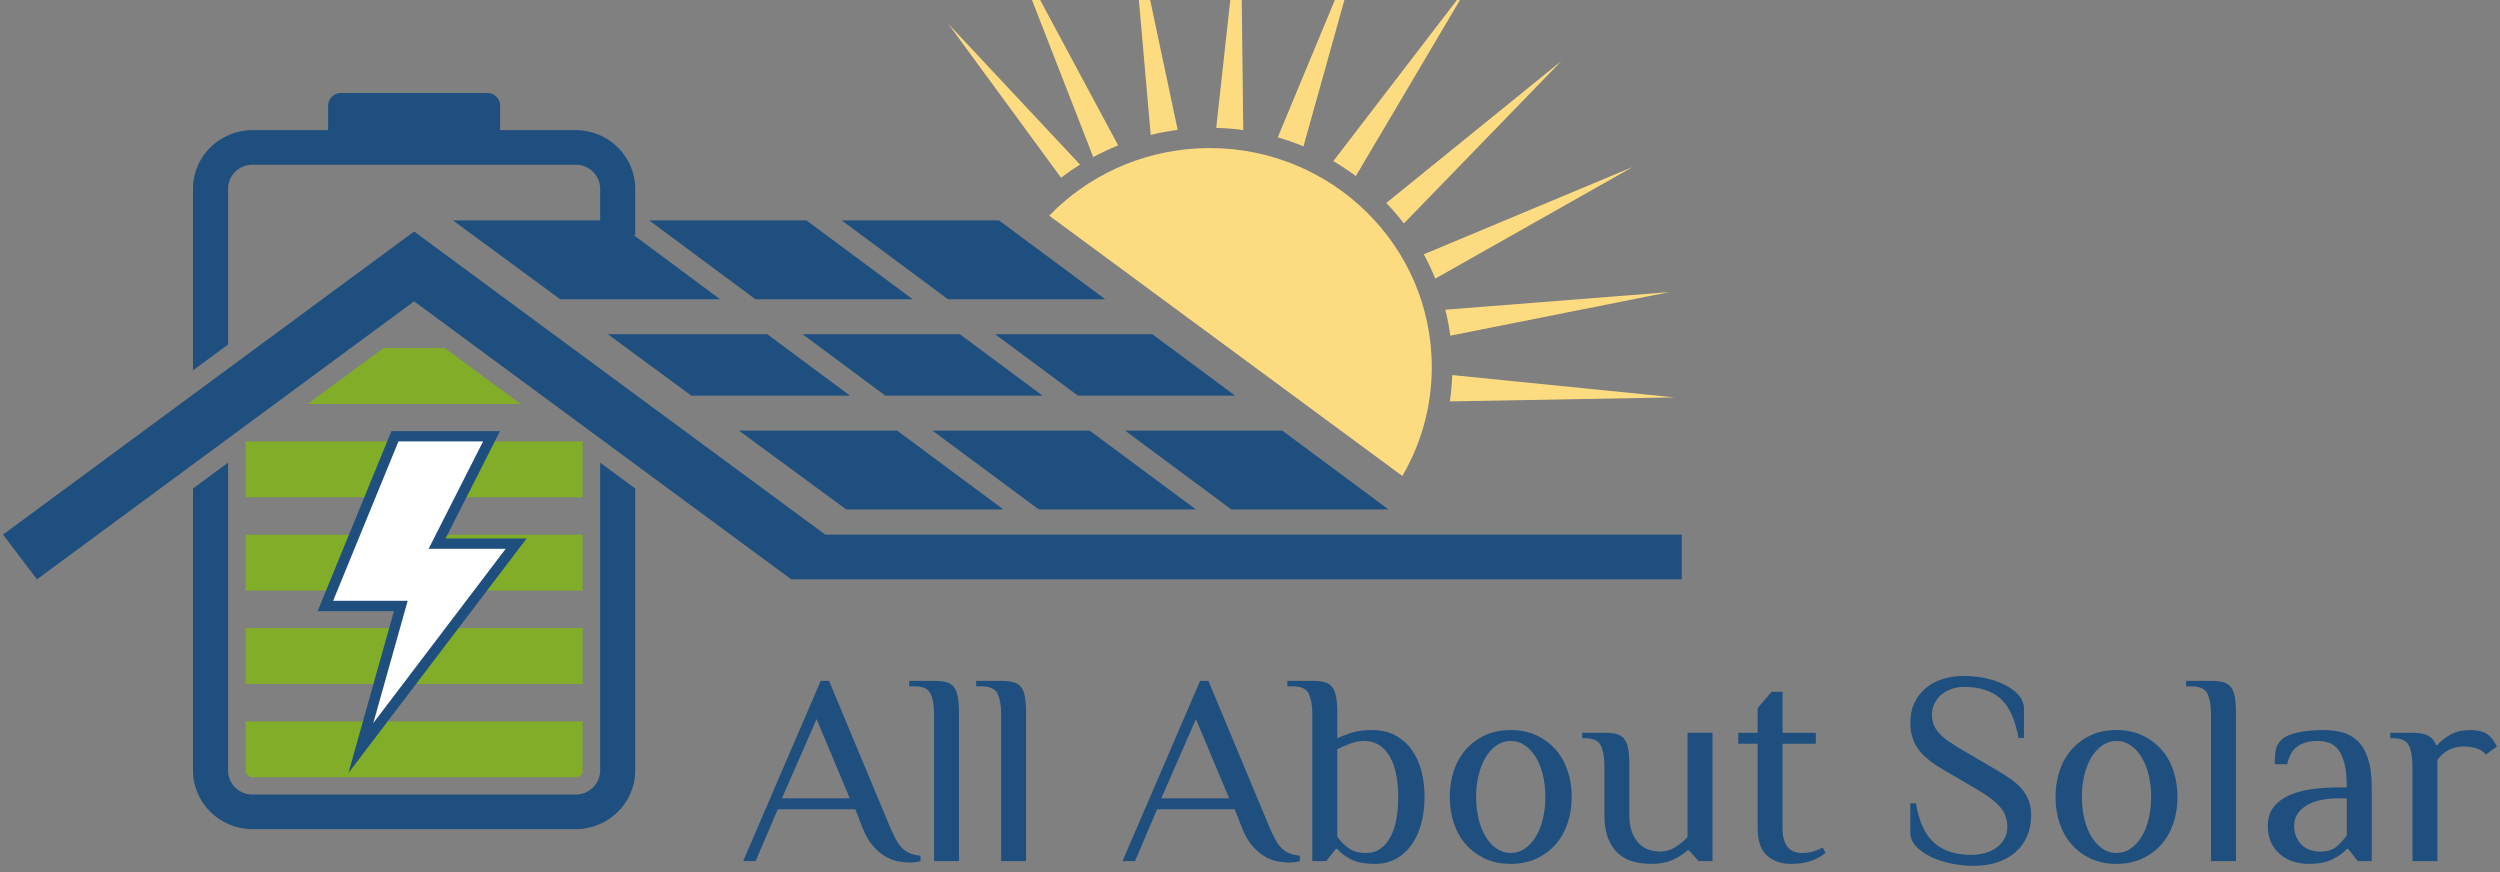 <svg width="149" height="52" viewBox="0 0 149 52" fill="none" xmlns="http://www.w3.org/2000/svg">
<rect x="0" y="0" width="149" height="52" fill="#808080" stroke="none"/>
<path fill-rule="evenodd" clip-rule="evenodd" d="M34.725 42.996V45.926C34.725 46.146 34.542 46.326 34.319 46.326H15.044C14.82 46.326 14.638 46.146 14.638 45.926V42.996H34.725ZM31.026 24.077H18.337L22.855 20.746H26.508L31.026 24.077ZM34.725 26.309V29.639H14.638V26.309H34.725ZM34.725 31.871V35.201H14.638V31.871H34.725ZM34.725 37.433V40.763H14.638V37.433H34.725Z" fill="#81AD28"/>
<path fill-rule="evenodd" clip-rule="evenodd" d="M15.043 7.756H19.557V6.286C19.557 5.876 19.897 5.542 20.312 5.542H29.049C29.465 5.542 29.804 5.877 29.804 6.286V7.756H34.318C36.265 7.756 37.859 9.327 37.859 11.247V14.024C37.179 13.868 36.477 13.798 35.769 13.817V11.248C35.769 10.46 35.116 9.817 34.318 9.817H15.043C14.245 9.817 13.592 10.46 13.592 11.248V20.533L11.502 22.073V11.248C11.502 9.327 13.095 7.756 15.043 7.756ZM37.859 29.115V45.925C37.859 47.845 36.265 49.416 34.318 49.416H15.043C13.095 49.416 11.502 47.846 11.502 45.925V29.115L13.592 27.574V45.925C13.592 46.712 14.245 47.356 15.043 47.356H34.318C35.116 47.356 35.769 46.712 35.769 45.925V27.574L37.859 29.115Z" fill="#1E4F7E"/>
<path fill-rule="evenodd" clip-rule="evenodd" d="M73.944 -5.602L72.486 7.621C73.031 7.635 73.569 7.679 74.098 7.752L73.944 -5.602ZM56.518 1.421L64.369 9.809C63.981 10.051 63.603 10.312 63.238 10.591L56.518 1.421ZM71.451 8.841C67.927 9.011 64.794 10.524 62.534 12.853L83.58 28.368C84.8 26.276 85.447 23.826 85.319 21.236C84.961 14.039 78.753 8.49 71.451 8.841ZM99.488 17.409L86.437 20.006C86.367 19.48 86.268 18.963 86.141 18.458L99.488 17.409ZM60.217 -3.309L65.156 9.361C65.635 9.103 66.131 8.87 66.642 8.666L60.217 -3.309ZM67.402 -5.413L70.19 7.741C69.643 7.812 69.108 7.912 68.583 8.042L67.402 -5.413ZM99.799 23.684L86.553 22.354C86.535 22.884 86.488 23.408 86.412 23.923L99.799 23.684ZM97.319 9.948L85.542 16.606C85.341 16.108 85.113 15.624 84.859 15.156L97.319 9.948ZM93.069 3.627L83.671 13.319C83.345 12.893 82.995 12.484 82.624 12.096L93.069 3.627ZM87.621 -1.027L80.808 10.492C80.378 10.172 79.93 9.876 79.465 9.604L87.621 -1.027ZM81.302 -4.199L77.687 8.721C77.189 8.515 76.679 8.336 76.155 8.186L81.302 -4.199Z" fill="#FDDC81"/>
<path fill-rule="evenodd" clip-rule="evenodd" d="M50.165 13.134H59.537L65.874 17.837H56.504L50.165 13.134ZM68.678 19.918L73.613 23.581H64.245L59.309 19.918H68.678ZM76.418 25.662L82.754 30.364H73.389L67.051 25.662H76.418ZM26.992 13.134H36.585L42.921 17.837H33.391L26.992 13.134ZM45.726 19.918L50.66 23.581H41.206L36.223 19.918H45.726ZM53.465 25.662L59.802 30.364H50.437L44.038 25.662H53.465ZM38.689 13.134L45.027 17.837H54.398L48.061 13.134H38.689ZM57.202 19.918H47.833L52.769 23.581H62.136L57.202 19.918ZM64.941 25.662H55.574L61.913 30.364H71.277L64.941 25.662Z" fill="#1E4F7E"/>
<path fill-rule="evenodd" clip-rule="evenodd" d="M24.681 17.959L2.204 34.528L0.18 31.861L24.681 13.799L49.182 31.861H100.233V34.528H47.158L24.681 17.959Z" fill="#1E4F7E"/>
<path fill-rule="evenodd" clip-rule="evenodd" d="M26.555 32.093H31.385L20.768 46.069L23.479 36.422H18.931L23.328 25.695H29.8L26.555 32.093Z" fill="#1E4F7E"/>
<path fill-rule="evenodd" clip-rule="evenodd" d="M23.748 26.309H28.792L25.546 32.707H30.14L22.25 43.092L24.298 35.808H19.854L23.748 26.309Z" fill="white"/>
<path fill-rule="evenodd" clip-rule="evenodd" d="M54.861 51.325C54.673 51.379 54.453 51.407 54.2 51.407C54.013 51.407 53.795 51.385 53.547 51.341C53.3 51.298 53.046 51.203 52.788 51.056C52.529 50.91 52.276 50.696 52.028 50.414C51.78 50.131 51.568 49.757 51.392 49.29L50.979 48.232H46.355L45.033 51.325H44.29L48.915 40.58H49.41L53.044 49.29C53.175 49.594 53.299 49.852 53.415 50.063C53.53 50.275 53.66 50.446 53.803 50.576C53.946 50.706 54.1 50.804 54.265 50.869C54.431 50.934 54.629 50.977 54.86 50.999V51.325H54.861ZM46.602 47.581H50.649L48.667 42.859L46.602 47.581ZM57.156 51.325V42.534C57.156 42.132 57.134 41.804 57.09 41.549C57.046 41.294 56.966 41.093 56.851 40.947C56.735 40.8 56.581 40.703 56.389 40.654C56.196 40.605 55.956 40.58 55.67 40.58H54.184V40.906H54.514C55.01 40.906 55.326 41.055 55.464 41.354C55.601 41.652 55.67 42.046 55.67 42.534V51.325H57.156V51.325ZM61.153 51.325H59.667V42.534C59.667 42.045 59.598 41.652 59.461 41.354C59.323 41.055 59.006 40.906 58.511 40.906H58.181V40.58H59.667C59.953 40.58 60.193 40.605 60.385 40.654C60.578 40.702 60.732 40.8 60.848 40.947C60.964 41.093 61.044 41.294 61.087 41.549C61.131 41.804 61.153 42.132 61.153 42.534V51.325ZM77.471 51.325C77.284 51.379 77.064 51.407 76.811 51.407C76.623 51.407 76.406 51.385 76.158 51.341C75.91 51.298 75.657 51.203 75.398 51.056C75.139 50.91 74.886 50.696 74.639 50.414C74.391 50.131 74.179 49.757 74.003 49.29L73.59 48.232H68.965L67.644 51.325H66.901L71.526 40.58H72.021L75.654 49.29C75.787 49.594 75.91 49.852 76.026 50.063C76.141 50.275 76.271 50.446 76.414 50.576C76.557 50.706 76.711 50.804 76.876 50.869C77.042 50.934 77.24 50.977 77.471 50.999V51.325ZM69.213 47.581H73.259L71.278 42.859L69.213 47.581ZM79.701 49.86C79.866 50.109 80.084 50.335 80.353 50.535C80.623 50.736 80.983 50.837 81.435 50.837C81.765 50.837 82.049 50.749 82.285 50.576C82.522 50.403 82.72 50.166 82.88 49.868C83.04 49.569 83.155 49.216 83.227 48.809C83.298 48.402 83.334 47.965 83.334 47.499C83.334 47.032 83.296 46.595 83.219 46.188C83.141 45.781 83.02 45.428 82.855 45.13C82.69 44.831 82.478 44.595 82.219 44.422C81.96 44.248 81.644 44.16 81.27 44.16C81.016 44.16 80.755 44.212 80.485 44.315C80.216 44.419 79.954 44.529 79.701 44.649V49.86ZM78.214 42.534V51.325H79.04L79.618 50.593H79.701C79.866 50.799 80.125 51 80.477 51.195C80.83 51.39 81.314 51.488 81.931 51.488C82.426 51.488 82.858 51.382 83.227 51.17C83.596 50.959 83.905 50.674 84.152 50.316C84.4 49.958 84.587 49.537 84.714 49.054C84.84 48.571 84.903 48.053 84.903 47.5C84.903 46.946 84.84 46.428 84.714 45.945C84.587 45.462 84.394 45.041 84.135 44.683C83.877 44.325 83.552 44.04 83.161 43.829C82.77 43.617 82.305 43.511 81.765 43.511C81.303 43.511 80.906 43.563 80.576 43.666C80.246 43.769 79.954 43.88 79.701 44V42.535C79.701 42.133 79.679 41.804 79.634 41.55C79.59 41.295 79.51 41.093 79.395 40.947C79.279 40.801 79.125 40.703 78.933 40.654C78.74 40.606 78.5 40.581 78.214 40.581H76.727V40.906H77.058C77.553 40.906 77.87 41.056 78.007 41.355C78.146 41.652 78.214 42.045 78.214 42.534ZM92.104 47.499C92.104 47.032 92.055 46.596 91.956 46.189C91.857 45.782 91.717 45.429 91.535 45.13C91.353 44.832 91.135 44.596 90.882 44.422C90.629 44.248 90.348 44.161 90.04 44.161C89.732 44.161 89.451 44.248 89.198 44.422C88.945 44.596 88.728 44.832 88.546 45.13C88.364 45.429 88.224 45.782 88.124 46.189C88.025 46.596 87.976 47.032 87.976 47.499C87.976 47.966 88.025 48.403 88.124 48.81C88.224 49.217 88.364 49.569 88.546 49.868C88.728 50.167 88.945 50.403 89.198 50.577C89.451 50.75 89.732 50.837 90.04 50.837C90.348 50.837 90.629 50.75 90.882 50.577C91.135 50.403 91.353 50.167 91.535 49.868C91.717 49.569 91.857 49.217 91.956 48.81C92.055 48.403 92.104 47.966 92.104 47.499ZM86.406 47.499C86.406 46.945 86.486 46.428 86.646 45.944C86.806 45.462 87.042 45.041 87.356 44.683C87.669 44.325 88.05 44.04 88.496 43.828C88.941 43.617 89.456 43.511 90.04 43.511C90.612 43.511 91.124 43.617 91.576 43.828C92.027 44.04 92.41 44.325 92.724 44.683C93.037 45.041 93.274 45.462 93.433 45.944C93.593 46.428 93.673 46.946 93.673 47.499C93.673 48.053 93.593 48.571 93.433 49.053C93.274 49.537 93.037 49.958 92.724 50.316C92.41 50.673 92.027 50.958 91.576 51.17C91.124 51.382 90.612 51.488 90.04 51.488C89.457 51.488 88.942 51.382 88.496 51.17C88.05 50.958 87.669 50.673 87.356 50.316C87.042 49.957 86.806 49.537 86.646 49.053C86.486 48.571 86.406 48.053 86.406 47.499ZM102.064 51.325H101.238L100.659 50.674H100.577C100.368 50.88 100.082 51.067 99.718 51.236C99.355 51.403 98.925 51.488 98.43 51.488C98.078 51.488 97.733 51.447 97.397 51.366C97.062 51.284 96.761 51.132 96.498 50.91C96.233 50.687 96.021 50.386 95.862 50.006C95.702 49.626 95.622 49.143 95.622 48.556V45.626C95.622 45.138 95.553 44.744 95.415 44.446C95.278 44.147 94.961 43.998 94.466 43.998H94.3V43.673H95.621C95.908 43.673 96.147 43.697 96.34 43.746C96.533 43.795 96.687 43.892 96.803 44.039C96.918 44.185 96.998 44.386 97.042 44.641C97.086 44.896 97.108 45.225 97.108 45.626V48.556C97.108 48.969 97.16 49.314 97.265 49.59C97.37 49.867 97.508 50.092 97.678 50.266C97.848 50.439 98.041 50.564 98.257 50.641C98.471 50.716 98.694 50.754 98.925 50.754C99.255 50.754 99.561 50.667 99.842 50.494C100.123 50.32 100.368 50.119 100.577 49.891V43.672H102.064V51.325ZM104.756 44.325H103.6V43.673H104.756V42.208L105.581 41.231H106.242V43.673H108.224V44.325H106.242V49.372C106.242 50.348 106.628 50.837 107.399 50.837C107.685 50.837 107.922 50.804 108.109 50.739C108.296 50.674 108.472 50.598 108.637 50.511L108.802 50.837C108.714 50.902 108.612 50.972 108.497 51.048C108.381 51.124 108.24 51.195 108.075 51.26C107.91 51.325 107.718 51.379 107.497 51.423C107.277 51.466 107.024 51.488 106.737 51.488C106.154 51.488 105.678 51.32 105.308 50.983C104.939 50.647 104.756 50.11 104.756 49.372V44.325H104.756ZM121.057 48.59C121.057 49.046 120.977 49.458 120.817 49.828C120.658 50.196 120.43 50.514 120.132 50.78C119.835 51.046 119.474 51.249 119.051 51.39C118.626 51.532 118.15 51.602 117.622 51.602C117.17 51.602 116.722 51.556 116.276 51.463C115.829 51.371 115.428 51.238 115.07 51.064C114.712 50.891 114.421 50.682 114.194 50.438C113.968 50.193 113.855 49.919 113.855 49.615V47.873H114.186C114.373 48.969 114.737 49.756 115.279 50.234C115.819 50.711 116.556 50.95 117.487 50.95C117.77 50.95 118.04 50.915 118.298 50.844C118.554 50.774 118.783 50.668 118.978 50.526C119.177 50.385 119.337 50.212 119.455 50.006C119.576 49.8 119.637 49.56 119.637 49.289C119.637 48.812 119.485 48.405 119.182 48.068C118.88 47.732 118.425 47.39 117.82 47.043L115.789 45.855C115.084 45.442 114.586 45.025 114.294 44.601C114.003 44.178 113.856 43.662 113.856 43.054C113.856 42.631 113.933 42.251 114.088 41.914C114.241 41.578 114.459 41.288 114.74 41.043C115.02 40.8 115.356 40.612 115.747 40.482C116.138 40.352 116.575 40.287 117.06 40.287C117.468 40.287 117.883 40.33 118.307 40.417C118.732 40.503 119.114 40.631 119.455 40.799C119.796 40.967 120.077 41.173 120.298 41.418C120.518 41.662 120.628 41.935 120.628 42.24V43.982H120.298C120.11 42.886 119.755 42.104 119.229 41.638C118.706 41.171 117.977 40.938 117.049 40.938C116.807 40.938 116.573 40.976 116.342 41.051C116.114 41.127 115.91 41.236 115.736 41.377C115.56 41.518 115.417 41.692 115.31 41.898C115.2 42.104 115.145 42.332 115.145 42.581C115.145 42.82 115.183 43.032 115.26 43.216C115.337 43.4 115.453 43.574 115.607 43.737C115.761 43.9 115.953 44.06 116.185 44.217C116.416 44.375 116.68 44.54 116.978 44.714L119.009 45.902C119.361 46.109 119.667 46.306 119.926 46.497C120.185 46.687 120.396 46.887 120.562 47.099C120.727 47.311 120.85 47.536 120.933 47.775C121.016 48.015 121.057 48.286 121.057 48.59ZM128.209 47.499C128.209 47.032 128.159 46.596 128.06 46.189C127.961 45.782 127.821 45.429 127.639 45.13C127.457 44.832 127.24 44.596 126.986 44.422C126.734 44.248 126.453 44.161 126.144 44.161C125.836 44.161 125.555 44.248 125.302 44.422C125.049 44.596 124.832 44.832 124.65 45.13C124.468 45.429 124.328 45.782 124.229 46.189C124.129 46.596 124.08 47.032 124.08 47.499C124.08 47.966 124.129 48.403 124.229 48.81C124.328 49.217 124.468 49.569 124.65 49.868C124.832 50.167 125.049 50.403 125.302 50.577C125.555 50.75 125.836 50.837 126.144 50.837C126.453 50.837 126.734 50.75 126.986 50.577C127.24 50.403 127.457 50.167 127.639 49.868C127.821 49.569 127.961 49.217 128.06 48.81C128.159 48.403 128.209 47.966 128.209 47.499ZM122.51 47.499C122.51 46.945 122.59 46.428 122.75 45.944C122.91 45.462 123.147 45.041 123.46 44.683C123.774 44.325 124.154 44.04 124.6 43.828C125.045 43.617 125.56 43.511 126.144 43.511C126.716 43.511 127.228 43.617 127.68 43.828C128.131 44.04 128.514 44.325 128.828 44.683C129.141 45.041 129.378 45.462 129.538 45.944C129.697 46.428 129.777 46.946 129.777 47.499C129.777 48.053 129.697 48.571 129.538 49.053C129.378 49.537 129.141 49.958 128.828 50.316C128.514 50.673 128.131 50.958 127.68 51.17C127.228 51.382 126.716 51.488 126.144 51.488C125.561 51.488 125.046 51.382 124.6 51.17C124.154 50.958 123.774 50.673 123.46 50.316C123.147 49.958 122.91 49.537 122.75 49.053C122.59 48.571 122.51 48.053 122.51 47.499ZM133.262 51.325H131.776V42.534C131.776 42.045 131.707 41.652 131.569 41.354C131.432 41.055 131.115 40.906 130.619 40.906H130.289V40.58H131.776C132.062 40.58 132.302 40.605 132.494 40.654C132.687 40.702 132.841 40.8 132.957 40.947C133.073 41.093 133.152 41.294 133.197 41.549C133.241 41.804 133.263 42.132 133.263 42.534V51.325H133.262ZM139.869 47.581H139.373C138.548 47.581 137.9 47.73 137.433 48.028C136.965 48.327 136.731 48.72 136.731 49.208C136.731 49.469 136.775 49.697 136.863 49.892C136.951 50.088 137.067 50.251 137.21 50.38C137.353 50.511 137.518 50.605 137.705 50.665C137.892 50.725 138.091 50.755 138.3 50.755C138.707 50.755 139.029 50.654 139.266 50.453C139.502 50.252 139.704 50.027 139.869 49.778V47.581V47.581ZM140.529 51.325L139.951 50.593H139.868C139.703 50.799 139.433 51 139.059 51.195C138.685 51.39 138.184 51.488 137.556 51.488C137.325 51.488 137.071 51.453 136.796 51.382C136.521 51.312 136.262 51.19 136.02 51.016C135.777 50.842 135.574 50.609 135.409 50.316C135.244 50.023 135.162 49.654 135.162 49.209C135.162 48.764 135.277 48.395 135.508 48.102C135.739 47.809 136.047 47.575 136.433 47.402C136.818 47.228 137.264 47.106 137.77 47.036C138.277 46.965 138.811 46.93 139.372 46.93H139.868C139.868 46.365 139.824 45.901 139.736 45.538C139.648 45.174 139.527 44.892 139.372 44.691C139.218 44.49 139.034 44.351 138.819 44.276C138.605 44.2 138.376 44.161 138.134 44.161C137.671 44.161 137.283 44.259 136.969 44.455C136.656 44.65 136.438 45.014 136.317 45.545H135.574C135.574 45.263 135.59 45 135.623 44.756C135.656 44.512 135.777 44.287 135.987 44.081C136.086 43.983 136.226 43.896 136.408 43.82C136.59 43.744 136.791 43.684 137.011 43.641C137.231 43.597 137.465 43.565 137.713 43.543C137.961 43.522 138.211 43.511 138.465 43.511C138.839 43.511 139.2 43.551 139.546 43.633C139.893 43.715 140.201 43.877 140.471 44.121C140.74 44.365 140.955 44.713 141.115 45.163C141.274 45.614 141.355 46.203 141.355 46.93V51.325H140.529V51.325ZM143.783 45.627C143.783 45.139 143.714 44.745 143.576 44.447C143.439 44.148 143.122 43.999 142.627 43.999H142.462V43.673H143.783C144.201 43.673 144.518 43.733 144.732 43.853C144.947 43.972 145.098 44.157 145.186 44.407H145.269C145.434 44.201 145.682 44 146.012 43.804C146.342 43.609 146.755 43.511 147.25 43.511C147.416 43.511 147.592 43.53 147.779 43.568C147.967 43.606 148.121 43.668 148.242 43.755C148.363 43.842 148.468 43.945 148.555 44.065C148.644 44.184 148.731 44.325 148.82 44.487L148.159 44.976C148.038 44.813 147.859 44.691 147.622 44.61C147.386 44.529 147.124 44.487 146.838 44.487C146.508 44.487 146.205 44.561 145.929 44.707C145.654 44.854 145.434 45.052 145.269 45.302V51.325H143.782V45.627H143.783Z" fill="#1E4F7E"/>
</svg>
